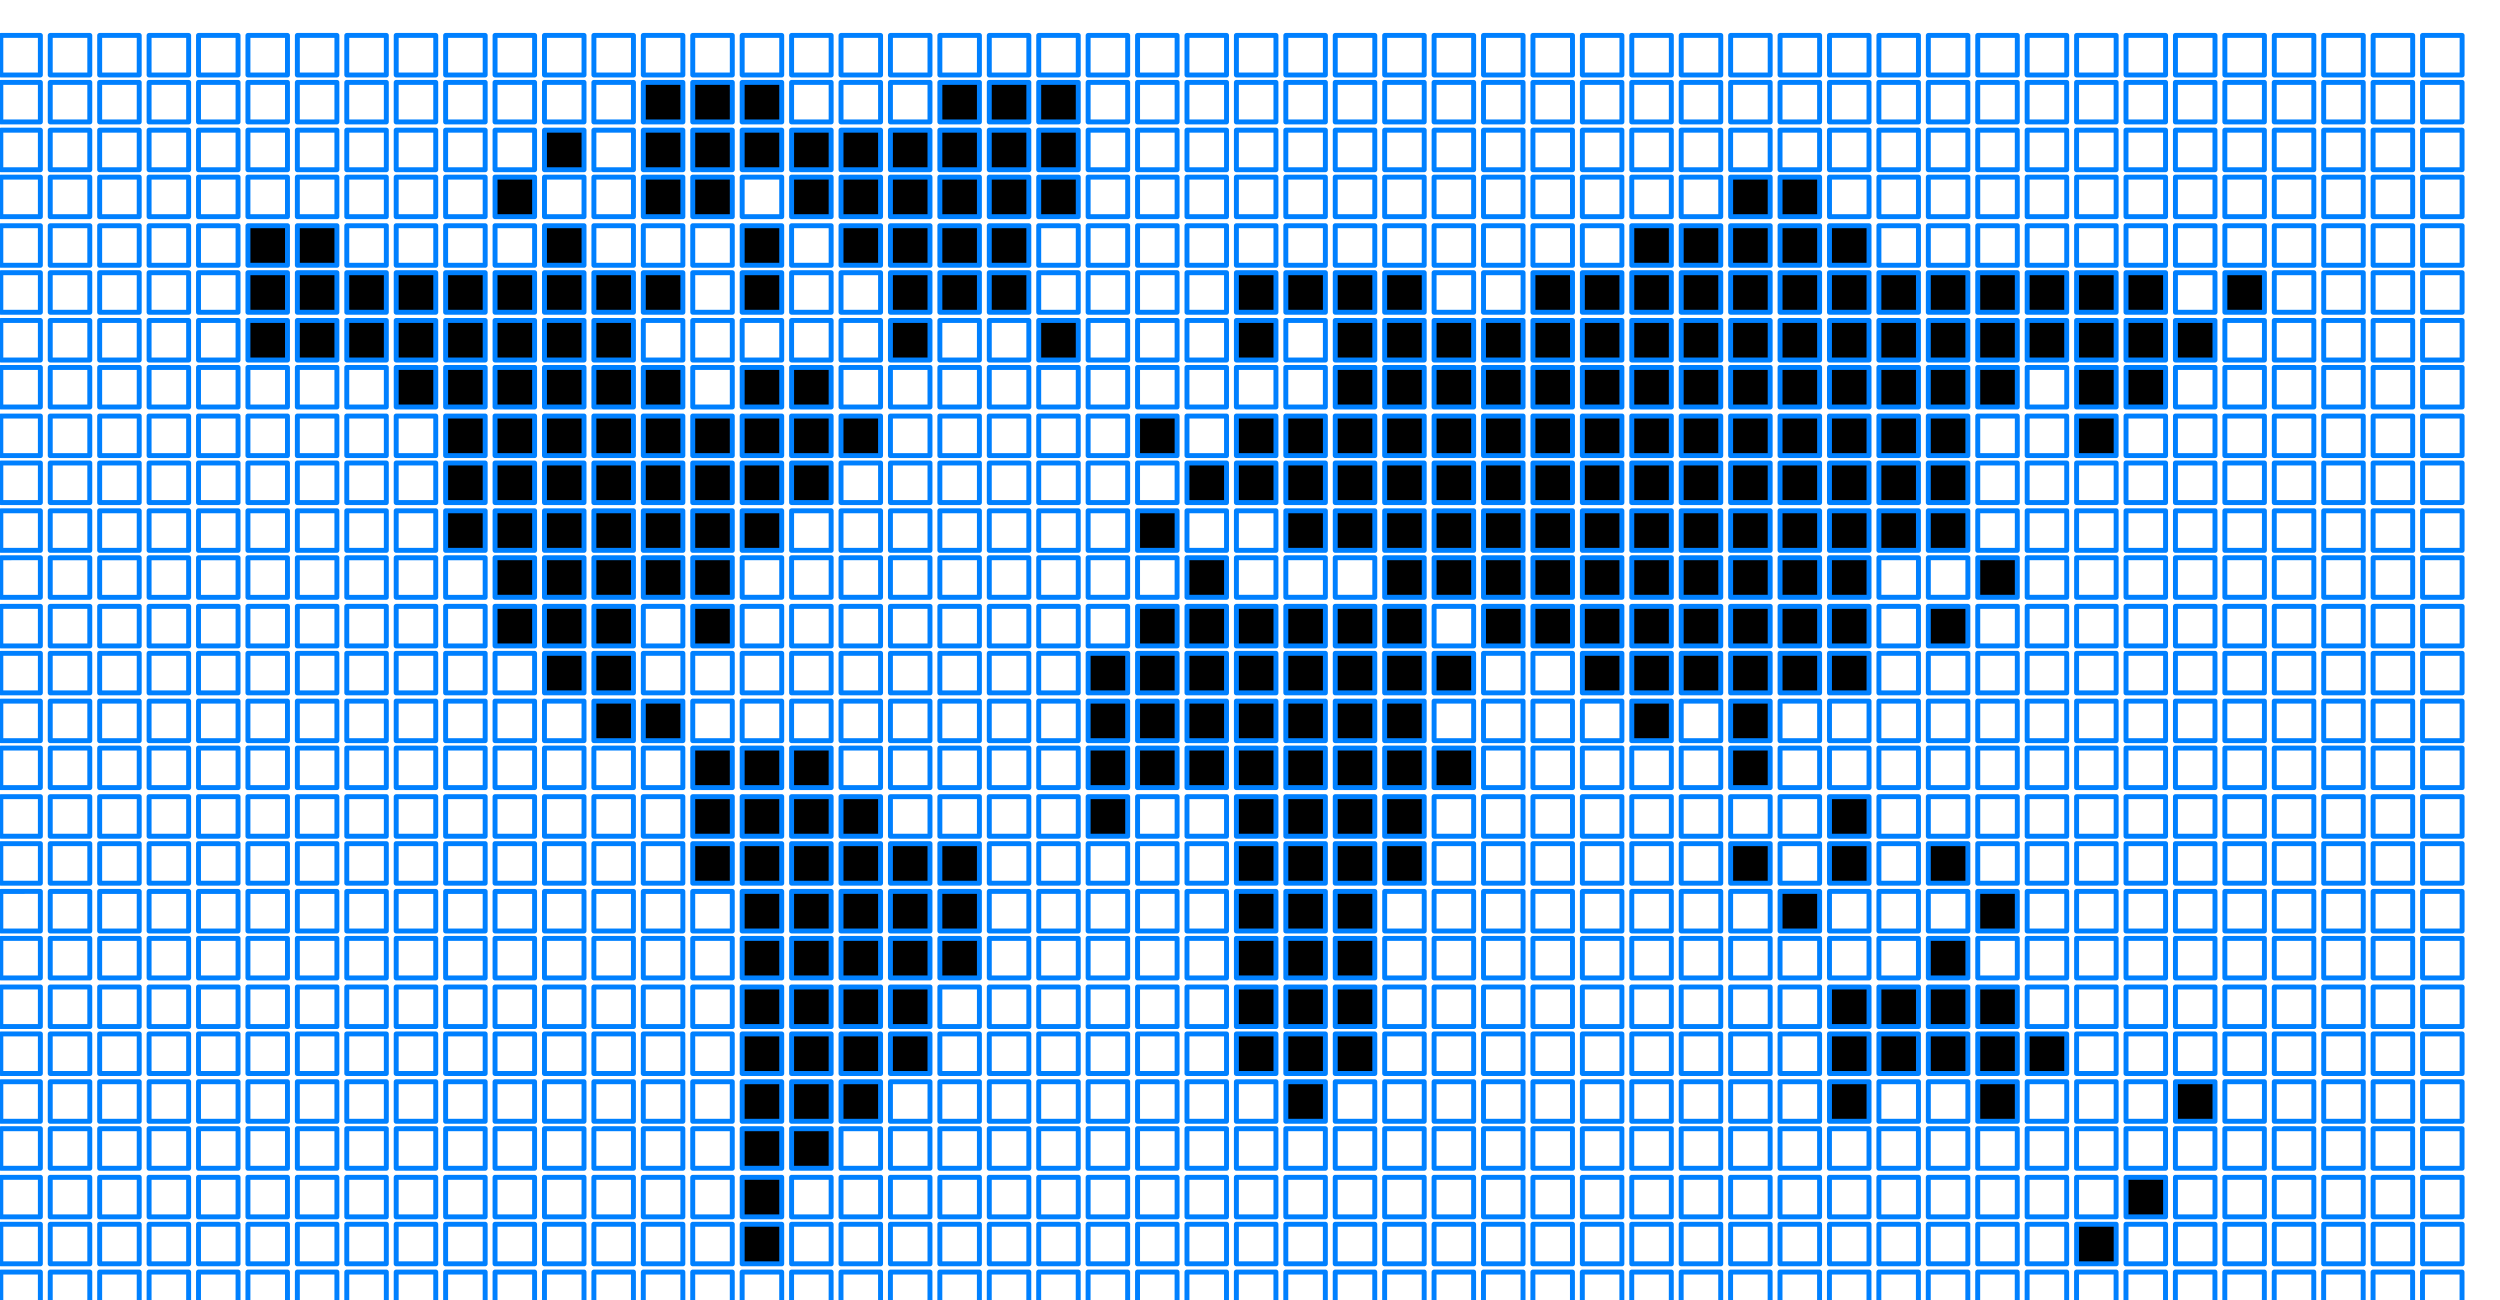 <svg xmlns="http://www.w3.org/2000/svg" fill-rule="evenodd" height="255.05" preserveAspectRatio="none" stroke-linecap="round" viewBox="0 0 3035 1578" width="490.455"><style>.pen1{stroke:#0080ff;stroke-width:6;stroke-linejoin:round}.brush1{fill:#000}</style><path class="pen1" fill="none" d="M49 91V43H1v48h48m60 0V43H61v48h48m60 0V43h-48v48h48m60 0V43h-48v48h48m60 0V43h-48v48h48m60 0V43h-48v48h48m60 0V43h-48v48h48m60 0V43h-48v48h48m60 0V43h-48v48h48m60 0V43h-48v48h48m60 0V43h-48v48h48m60 0V43h-48v48h48m60 0V43h-48v48h48m60 0V43h-48v48h48m60 0V43h-48v48h48m60 0V43h-48v48h48m60 0V43h-48v48h48m60 0V43h-48v48h48m60 0V43h-48v48h48m60 0V43h-48v48h48m60 0V43h-48v48h48m60 0V43h-48v48h48m60 0V43h-48v48h48m60 0V43h-48v48h48m60 0V43h-48v48h48m60 0V43h-48v48h48m60 0V43h-48v48h48m60 0V43h-48v48h48m60 0V43h-48v48h48m60 0V43h-48v48h48m60 0V43h-48v48h48m60 0V43h-48v48h48m60 0V43h-48v48h48m60 0V43h-48v48h48m60 0V43h-48v48h48m60 0V43h-48v48h48m60 0V43h-48v48h48m60 0V43h-48v48h48m60 0V43h-48v48h48m60 0V43h-48v48h48m60 0V43h-48v48h48m60 0V43h-48v48h48m60 0V43h-48v48h48m60 0V43h-48v48h48m60 0V43h-48v48h48m60 0V43h-48v48h48m60 0V43h-48v48h48m60 0V43h-48v48h48m60 0V43h-48v48h48m60 0V43h-48v48h48M49 148v-48H1v48h48m60 0v-48H61v48h48m60 0v-48h-48v48h48m60 0v-48h-48v48h48m60 0v-48h-48v48h48m60 0v-48h-48v48h48m60 0v-48h-48v48h48m60 0v-48h-48v48h48m60 0v-48h-48v48h48m60 0v-48h-48v48h48m60 0v-48h-48v48h48m60 0v-48h-48v48h48m60 0v-48h-48v48h48"/><path class="pen1 brush1" d="M829 148v-48h-48v48h48zm60 0v-48h-48v48h48zm60 0v-48h-48v48h48z"/><path class="pen1" fill="none" d="M1009 148v-48h-48v48h48m60 0v-48h-48v48h48m60 0v-48h-48v48h48"/><path class="pen1 brush1" d="M1189 148v-48h-48v48h48zm60 0v-48h-48v48h48zm60 0v-48h-48v48h48z"/><path class="pen1" fill="none" d="M1369 148v-48h-48v48h48m60 0v-48h-48v48h48m60 0v-48h-48v48h48m60 0v-48h-48v48h48m60 0v-48h-48v48h48m60 0v-48h-48v48h48m60 0v-48h-48v48h48m60 0v-48h-48v48h48m60 0v-48h-48v48h48m60 0v-48h-48v48h48m60 0v-48h-48v48h48m60 0v-48h-48v48h48m60 0v-48h-48v48h48m60 0v-48h-48v48h48m60 0v-48h-48v48h48m60 0v-48h-48v48h48m60 0v-48h-48v48h48m60 0v-48h-48v48h48m60 0v-48h-48v48h48m60 0v-48h-48v48h48m60 0v-48h-48v48h48m60 0v-48h-48v48h48m60 0v-48h-48v48h48m60 0v-48h-48v48h48m60 0v-48h-48v48h48m60 0v-48h-48v48h48m60 0v-48h-48v48h48m60 0v-48h-48v48h48M49 206v-48H1v48h48m60 0v-48H61v48h48m60 0v-48h-48v48h48m60 0v-48h-48v48h48m60 0v-48h-48v48h48m60 0v-48h-48v48h48m60 0v-48h-48v48h48m60 0v-48h-48v48h48m60 0v-48h-48v48h48m60 0v-48h-48v48h48m60 0v-48h-48v48h48"/><path class="pen1 brush1" d="M709 206v-48h-48v48h48z"/><path class="pen1" fill="none" d="M769 206v-48h-48v48h48"/><path class="pen1 brush1" d="M829 206v-48h-48v48h48zm60 0v-48h-48v48h48zm60 0v-48h-48v48h48zm60 0v-48h-48v48h48zm60 0v-48h-48v48h48zm60 0v-48h-48v48h48zm60 0v-48h-48v48h48zm60 0v-48h-48v48h48zm60 0v-48h-48v48h48z"/><path class="pen1" fill="none" d="M1369 206v-48h-48v48h48m60 0v-48h-48v48h48m60 0v-48h-48v48h48m60 0v-48h-48v48h48m60 0v-48h-48v48h48m60 0v-48h-48v48h48m60 0v-48h-48v48h48m60 0v-48h-48v48h48m60 0v-48h-48v48h48m60 0v-48h-48v48h48m60 0v-48h-48v48h48m60 0v-48h-48v48h48m60 0v-48h-48v48h48m60 0v-48h-48v48h48m60 0v-48h-48v48h48m60 0v-48h-48v48h48m60 0v-48h-48v48h48m60 0v-48h-48v48h48m60 0v-48h-48v48h48m60 0v-48h-48v48h48m60 0v-48h-48v48h48m60 0v-48h-48v48h48m60 0v-48h-48v48h48m60 0v-48h-48v48h48m60 0v-48h-48v48h48m60 0v-48h-48v48h48m60 0v-48h-48v48h48m60 0v-48h-48v48h48M49 263v-48H1v48h48m60 0v-48H61v48h48m60 0v-48h-48v48h48m60 0v-48h-48v48h48m60 0v-48h-48v48h48m60 0v-48h-48v48h48m60 0v-48h-48v48h48m60 0v-48h-48v48h48m60 0v-48h-48v48h48m60 0v-48h-48v48h48"/><path class="pen1 brush1" d="M649 263v-48h-48v48h48z"/><path class="pen1" fill="none" d="M709 263v-48h-48v48h48m60 0v-48h-48v48h48"/><path class="pen1 brush1" d="M829 263v-48h-48v48h48zm60 0v-48h-48v48h48z"/><path class="pen1" fill="none" d="M949 263v-48h-48v48h48"/><path class="pen1 brush1" d="M1009 263v-48h-48v48h48zm60 0v-48h-48v48h48zm60 0v-48h-48v48h48zm60 0v-48h-48v48h48zm60 0v-48h-48v48h48zm60 0v-48h-48v48h48z"/><path class="pen1" fill="none" d="M1369 263v-48h-48v48h48m60 0v-48h-48v48h48m60 0v-48h-48v48h48m60 0v-48h-48v48h48m60 0v-48h-48v48h48m60 0v-48h-48v48h48m60 0v-48h-48v48h48m60 0v-48h-48v48h48m60 0v-48h-48v48h48m60 0v-48h-48v48h48m60 0v-48h-48v48h48m60 0v-48h-48v48h48m60 0v-48h-48v48h48"/><path class="pen1 brush1" d="M2149 263v-48h-48v48h48zm60 0v-48h-48v48h48z"/><path class="pen1" fill="none" d="M2269 263v-48h-48v48h48m60 0v-48h-48v48h48m60 0v-48h-48v48h48m60 0v-48h-48v48h48m60 0v-48h-48v48h48m60 0v-48h-48v48h48m60 0v-48h-48v48h48m60 0v-48h-48v48h48m60 0v-48h-48v48h48m60 0v-48h-48v48h48m60 0v-48h-48v48h48m60 0v-48h-48v48h48m60 0v-48h-48v48h48M49 322v-48H1v48h48m60 0v-48H61v48h48m60 0v-48h-48v48h48m60 0v-48h-48v48h48m60 0v-48h-48v48h48"/><path class="pen1 brush1" d="M349 322v-48h-48v48h48zm60 0v-48h-48v48h48z"/><path class="pen1" fill="none" d="M469 322v-48h-48v48h48m60 0v-48h-48v48h48m60 0v-48h-48v48h48m60 0v-48h-48v48h48"/><path class="pen1 brush1" d="M709 322v-48h-48v48h48z"/><path class="pen1" fill="none" d="M769 322v-48h-48v48h48m60 0v-48h-48v48h48m60 0v-48h-48v48h48"/><path class="pen1 brush1" d="M949 322v-48h-48v48h48z"/><path class="pen1" fill="none" d="M1009 322v-48h-48v48h48"/><path class="pen1 brush1" d="M1069 322v-48h-48v48h48zm60 0v-48h-48v48h48zm60 0v-48h-48v48h48zm60 0v-48h-48v48h48z"/><path class="pen1" fill="none" d="M1309 322v-48h-48v48h48m60 0v-48h-48v48h48m60 0v-48h-48v48h48m60 0v-48h-48v48h48m60 0v-48h-48v48h48m60 0v-48h-48v48h48m60 0v-48h-48v48h48m60 0v-48h-48v48h48m60 0v-48h-48v48h48m60 0v-48h-48v48h48m60 0v-48h-48v48h48m60 0v-48h-48v48h48"/><path class="pen1 brush1" d="M2029 322v-48h-48v48h48zm60 0v-48h-48v48h48zm60 0v-48h-48v48h48zm60 0v-48h-48v48h48zm60 0v-48h-48v48h48z"/><path class="pen1" fill="none" d="M2329 322v-48h-48v48h48m60 0v-48h-48v48h48m60 0v-48h-48v48h48m60 0v-48h-48v48h48m60 0v-48h-48v48h48m60 0v-48h-48v48h48m60 0v-48h-48v48h48m60 0v-48h-48v48h48m60 0v-48h-48v48h48m60 0v-48h-48v48h48m60 0v-48h-48v48h48m60 0v-48h-48v48h48M49 379v-48H1v48h48m60 0v-48H61v48h48m60 0v-48h-48v48h48m60 0v-48h-48v48h48m60 0v-48h-48v48h48"/><path class="pen1 brush1" d="M349 379v-48h-48v48h48zm60 0v-48h-48v48h48zm60 0v-48h-48v48h48zm60 0v-48h-48v48h48zm60 0v-48h-48v48h48zm60 0v-48h-48v48h48zm60 0v-48h-48v48h48zm60 0v-48h-48v48h48zm60 0v-48h-48v48h48z"/><path class="pen1" fill="none" d="M889 379v-48h-48v48h48"/><path class="pen1 brush1" d="M949 379v-48h-48v48h48z"/><path class="pen1" fill="none" d="M1009 379v-48h-48v48h48m60 0v-48h-48v48h48"/><path class="pen1 brush1" d="M1129 379v-48h-48v48h48zm60 0v-48h-48v48h48zm60 0v-48h-48v48h48z"/><path class="pen1" fill="none" d="M1309 379v-48h-48v48h48m60 0v-48h-48v48h48m60 0v-48h-48v48h48m60 0v-48h-48v48h48"/><path class="pen1 brush1" d="M1549 379v-48h-48v48h48zm60 0v-48h-48v48h48zm60 0v-48h-48v48h48zm60 0v-48h-48v48h48z"/><path class="pen1" fill="none" d="M1789 379v-48h-48v48h48m60 0v-48h-48v48h48"/><path class="pen1 brush1" d="M1909 379v-48h-48v48h48zm60 0v-48h-48v48h48zm60 0v-48h-48v48h48zm60 0v-48h-48v48h48zm60 0v-48h-48v48h48zm60 0v-48h-48v48h48zm60 0v-48h-48v48h48zm60 0v-48h-48v48h48zm60 0v-48h-48v48h48zm60 0v-48h-48v48h48zm60 0v-48h-48v48h48zm60 0v-48h-48v48h48zm60 0v-48h-48v48h48z"/><path class="pen1" fill="none" d="M2689 379v-48h-48v48h48"/><path class="pen1 brush1" d="M2749 379v-48h-48v48h48z"/><path class="pen1" fill="none" d="M2809 379v-48h-48v48h48m60 0v-48h-48v48h48m60 0v-48h-48v48h48m60 0v-48h-48v48h48M49 437v-48H1v48h48m60 0v-48H61v48h48m60 0v-48h-48v48h48m60 0v-48h-48v48h48m60 0v-48h-48v48h48"/><path class="pen1 brush1" d="M349 437v-48h-48v48h48zm60 0v-48h-48v48h48zm60 0v-48h-48v48h48zm60 0v-48h-48v48h48zm60 0v-48h-48v48h48zm60 0v-48h-48v48h48zm60 0v-48h-48v48h48zm60 0v-48h-48v48h48z"/><path class="pen1" fill="none" d="M829 437v-48h-48v48h48m60 0v-48h-48v48h48m60 0v-48h-48v48h48m60 0v-48h-48v48h48m60 0v-48h-48v48h48"/><path class="pen1 brush1" d="M1129 437v-48h-48v48h48z"/><path class="pen1" fill="none" d="M1189 437v-48h-48v48h48m60 0v-48h-48v48h48"/><path class="pen1 brush1" d="M1309 437v-48h-48v48h48z"/><path class="pen1" fill="none" d="M1369 437v-48h-48v48h48m60 0v-48h-48v48h48m60 0v-48h-48v48h48"/><path class="pen1 brush1" d="M1549 437v-48h-48v48h48z"/><path class="pen1" fill="none" d="M1609 437v-48h-48v48h48"/><path class="pen1 brush1" d="M1669 437v-48h-48v48h48zm60 0v-48h-48v48h48zm60 0v-48h-48v48h48zm60 0v-48h-48v48h48zm60 0v-48h-48v48h48zm60 0v-48h-48v48h48zm60 0v-48h-48v48h48zm60 0v-48h-48v48h48zm60 0v-48h-48v48h48zm60 0v-48h-48v48h48zm60 0v-48h-48v48h48zm60 0v-48h-48v48h48zm60 0v-48h-48v48h48zm60 0v-48h-48v48h48zm60 0v-48h-48v48h48zm60 0v-48h-48v48h48zm60 0v-48h-48v48h48zm60 0v-48h-48v48h48z"/><path class="pen1" fill="none" d="M2749 437v-48h-48v48h48m60 0v-48h-48v48h48m60 0v-48h-48v48h48m60 0v-48h-48v48h48m60 0v-48h-48v48h48M49 494v-48H1v48h48m60 0v-48H61v48h48m60 0v-48h-48v48h48m60 0v-48h-48v48h48m60 0v-48h-48v48h48m60 0v-48h-48v48h48m60 0v-48h-48v48h48m60 0v-48h-48v48h48"/><path class="pen1 brush1" d="M529 494v-48h-48v48h48zm60 0v-48h-48v48h48zm60 0v-48h-48v48h48zm60 0v-48h-48v48h48zm60 0v-48h-48v48h48zm60 0v-48h-48v48h48z"/><path class="pen1" fill="none" d="M889 494v-48h-48v48h48"/><path class="pen1 brush1" d="M949 494v-48h-48v48h48zm60 0v-48h-48v48h48z"/><path class="pen1" fill="none" d="M1069 494v-48h-48v48h48m60 0v-48h-48v48h48m60 0v-48h-48v48h48m60 0v-48h-48v48h48m60 0v-48h-48v48h48m60 0v-48h-48v48h48m60 0v-48h-48v48h48m60 0v-48h-48v48h48m60 0v-48h-48v48h48m60 0v-48h-48v48h48"/><path class="pen1 brush1" d="M1669 494v-48h-48v48h48zm60 0v-48h-48v48h48zm60 0v-48h-48v48h48zm60 0v-48h-48v48h48zm60 0v-48h-48v48h48zm60 0v-48h-48v48h48zm60 0v-48h-48v48h48zm60 0v-48h-48v48h48zm60 0v-48h-48v48h48zm60 0v-48h-48v48h48zm60 0v-48h-48v48h48zm60 0v-48h-48v48h48zm60 0v-48h-48v48h48zm60 0v-48h-48v48h48z"/><path class="pen1" fill="none" d="M2509 494v-48h-48v48h48"/><path class="pen1 brush1" d="M2569 494v-48h-48v48h48zm60 0v-48h-48v48h48z"/><path class="pen1" fill="none" d="M2689 494v-48h-48v48h48m60 0v-48h-48v48h48m60 0v-48h-48v48h48m60 0v-48h-48v48h48m60 0v-48h-48v48h48m60 0v-48h-48v48h48M49 553v-48H1v48h48m60 0v-48H61v48h48m60 0v-48h-48v48h48m60 0v-48h-48v48h48m60 0v-48h-48v48h48m60 0v-48h-48v48h48m60 0v-48h-48v48h48m60 0v-48h-48v48h48m60 0v-48h-48v48h48"/><path class="pen1 brush1" d="M589 553v-48h-48v48h48zm60 0v-48h-48v48h48zm60 0v-48h-48v48h48zm60 0v-48h-48v48h48zm60 0v-48h-48v48h48zm60 0v-48h-48v48h48zm60 0v-48h-48v48h48zm60 0v-48h-48v48h48zm60 0v-48h-48v48h48z"/><path class="pen1" fill="none" d="M1129 553v-48h-48v48h48m60 0v-48h-48v48h48m60 0v-48h-48v48h48m60 0v-48h-48v48h48m60 0v-48h-48v48h48"/><path class="pen1 brush1" d="M1429 553v-48h-48v48h48z"/><path class="pen1" fill="none" d="M1489 553v-48h-48v48h48"/><path class="pen1 brush1" d="M1549 553v-48h-48v48h48zm60 0v-48h-48v48h48zm60 0v-48h-48v48h48zm60 0v-48h-48v48h48zm60 0v-48h-48v48h48zm60 0v-48h-48v48h48zm60 0v-48h-48v48h48zm60 0v-48h-48v48h48zm60 0v-48h-48v48h48zm60 0v-48h-48v48h48zm60 0v-48h-48v48h48zm60 0v-48h-48v48h48zm60 0v-48h-48v48h48zm60 0v-48h-48v48h48zm60 0v-48h-48v48h48z"/><path class="pen1" fill="none" d="M2449 553v-48h-48v48h48m60 0v-48h-48v48h48"/><path class="pen1 brush1" d="M2569 553v-48h-48v48h48z"/><path class="pen1" fill="none" d="M2629 553v-48h-48v48h48m60 0v-48h-48v48h48m60 0v-48h-48v48h48m60 0v-48h-48v48h48m60 0v-48h-48v48h48m60 0v-48h-48v48h48m60 0v-48h-48v48h48M49 610v-48H1v48h48m60 0v-48H61v48h48m60 0v-48h-48v48h48m60 0v-48h-48v48h48m60 0v-48h-48v48h48m60 0v-48h-48v48h48m60 0v-48h-48v48h48m60 0v-48h-48v48h48m60 0v-48h-48v48h48"/><path class="pen1 brush1" d="M589 610v-48h-48v48h48zm60 0v-48h-48v48h48zm60 0v-48h-48v48h48zm60 0v-48h-48v48h48zm60 0v-48h-48v48h48zm60 0v-48h-48v48h48zm60 0v-48h-48v48h48zm60 0v-48h-48v48h48z"/><path class="pen1" fill="none" d="M1069 610v-48h-48v48h48m60 0v-48h-48v48h48m60 0v-48h-48v48h48m60 0v-48h-48v48h48m60 0v-48h-48v48h48m60 0v-48h-48v48h48m60 0v-48h-48v48h48"/><path class="pen1 brush1" d="M1489 610v-48h-48v48h48zm60 0v-48h-48v48h48zm60 0v-48h-48v48h48zm60 0v-48h-48v48h48zm60 0v-48h-48v48h48zm60 0v-48h-48v48h48zm60 0v-48h-48v48h48zm60 0v-48h-48v48h48zm60 0v-48h-48v48h48zm60 0v-48h-48v48h48zm60 0v-48h-48v48h48zm60 0v-48h-48v48h48zm60 0v-48h-48v48h48zm60 0v-48h-48v48h48zm60 0v-48h-48v48h48zm60 0v-48h-48v48h48z"/><path class="pen1" fill="none" d="M2449 610v-48h-48v48h48m60 0v-48h-48v48h48m60 0v-48h-48v48h48m60 0v-48h-48v48h48m60 0v-48h-48v48h48m60 0v-48h-48v48h48m60 0v-48h-48v48h48m60 0v-48h-48v48h48m60 0v-48h-48v48h48m60 0v-48h-48v48h48M49 668v-48H1v48h48m60 0v-48H61v48h48m60 0v-48h-48v48h48m60 0v-48h-48v48h48m60 0v-48h-48v48h48m60 0v-48h-48v48h48m60 0v-48h-48v48h48m60 0v-48h-48v48h48m60 0v-48h-48v48h48"/><path class="pen1 brush1" d="M589 668v-48h-48v48h48zm60 0v-48h-48v48h48zm60 0v-48h-48v48h48zm60 0v-48h-48v48h48zm60 0v-48h-48v48h48zm60 0v-48h-48v48h48zm60 0v-48h-48v48h48z"/><path class="pen1" fill="none" d="M1009 668v-48h-48v48h48m60 0v-48h-48v48h48m60 0v-48h-48v48h48m60 0v-48h-48v48h48m60 0v-48h-48v48h48m60 0v-48h-48v48h48m60 0v-48h-48v48h48"/><path class="pen1 brush1" d="M1429 668v-48h-48v48h48z"/><path class="pen1" fill="none" d="M1489 668v-48h-48v48h48m60 0v-48h-48v48h48"/><path class="pen1 brush1" d="M1609 668v-48h-48v48h48zm60 0v-48h-48v48h48zm60 0v-48h-48v48h48zm60 0v-48h-48v48h48zm60 0v-48h-48v48h48zm60 0v-48h-48v48h48zm60 0v-48h-48v48h48zm60 0v-48h-48v48h48zm60 0v-48h-48v48h48zm60 0v-48h-48v48h48zm60 0v-48h-48v48h48zm60 0v-48h-48v48h48zm60 0v-48h-48v48h48zm60 0v-48h-48v48h48z"/><path class="pen1" fill="none" d="M2449 668v-48h-48v48h48m60 0v-48h-48v48h48m60 0v-48h-48v48h48m60 0v-48h-48v48h48m60 0v-48h-48v48h48m60 0v-48h-48v48h48m60 0v-48h-48v48h48m60 0v-48h-48v48h48m60 0v-48h-48v48h48m60 0v-48h-48v48h48M49 725v-48H1v48h48m60 0v-48H61v48h48m60 0v-48h-48v48h48m60 0v-48h-48v48h48m60 0v-48h-48v48h48m60 0v-48h-48v48h48m60 0v-48h-48v48h48m60 0v-48h-48v48h48m60 0v-48h-48v48h48m60 0v-48h-48v48h48"/><path class="pen1 brush1" d="M649 725v-48h-48v48h48zm60 0v-48h-48v48h48zm60 0v-48h-48v48h48zm60 0v-48h-48v48h48zm60 0v-48h-48v48h48z"/><path class="pen1" fill="none" d="M949 725v-48h-48v48h48m60 0v-48h-48v48h48m60 0v-48h-48v48h48m60 0v-48h-48v48h48m60 0v-48h-48v48h48m60 0v-48h-48v48h48m60 0v-48h-48v48h48m60 0v-48h-48v48h48m60 0v-48h-48v48h48"/><path class="pen1 brush1" d="M1489 725v-48h-48v48h48z"/><path class="pen1" fill="none" d="M1549 725v-48h-48v48h48m60 0v-48h-48v48h48m60 0v-48h-48v48h48"/><path class="pen1 brush1" d="M1729 725v-48h-48v48h48zm60 0v-48h-48v48h48zm60 0v-48h-48v48h48zm60 0v-48h-48v48h48zm60 0v-48h-48v48h48zm60 0v-48h-48v48h48zm60 0v-48h-48v48h48zm60 0v-48h-48v48h48zm60 0v-48h-48v48h48zm60 0v-48h-48v48h48z"/><path class="pen1" fill="none" d="M2329 725v-48h-48v48h48m60 0v-48h-48v48h48"/><path class="pen1 brush1" d="M2449 725v-48h-48v48h48z"/><path class="pen1" fill="none" d="M2509 725v-48h-48v48h48m60 0v-48h-48v48h48m60 0v-48h-48v48h48m60 0v-48h-48v48h48m60 0v-48h-48v48h48m60 0v-48h-48v48h48m60 0v-48h-48v48h48m60 0v-48h-48v48h48m60 0v-48h-48v48h48M49 784v-48H1v48h48m60 0v-48H61v48h48m60 0v-48h-48v48h48m60 0v-48h-48v48h48m60 0v-48h-48v48h48m60 0v-48h-48v48h48m60 0v-48h-48v48h48m60 0v-48h-48v48h48m60 0v-48h-48v48h48m60 0v-48h-48v48h48"/><path class="pen1 brush1" d="M649 784v-48h-48v48h48zm60 0v-48h-48v48h48zm60 0v-48h-48v48h48z"/><path class="pen1" fill="none" d="M829 784v-48h-48v48h48"/><path class="pen1 brush1" d="M889 784v-48h-48v48h48z"/><path class="pen1" fill="none" d="M949 784v-48h-48v48h48m60 0v-48h-48v48h48m60 0v-48h-48v48h48m60 0v-48h-48v48h48m60 0v-48h-48v48h48m60 0v-48h-48v48h48m60 0v-48h-48v48h48m60 0v-48h-48v48h48"/><path class="pen1 brush1" d="M1429 784v-48h-48v48h48zm60 0v-48h-48v48h48zm60 0v-48h-48v48h48zm60 0v-48h-48v48h48zm60 0v-48h-48v48h48zm60 0v-48h-48v48h48z"/><path class="pen1" fill="none" d="M1789 784v-48h-48v48h48"/><path class="pen1 brush1" d="M1849 784v-48h-48v48h48zm60 0v-48h-48v48h48zm60 0v-48h-48v48h48zm60 0v-48h-48v48h48zm60 0v-48h-48v48h48zm60 0v-48h-48v48h48zm60 0v-48h-48v48h48zm60 0v-48h-48v48h48z"/><path class="pen1" fill="none" d="M2329 784v-48h-48v48h48"/><path class="pen1 brush1" d="M2389 784v-48h-48v48h48z"/><path class="pen1" fill="none" d="M2449 784v-48h-48v48h48m60 0v-48h-48v48h48m60 0v-48h-48v48h48m60 0v-48h-48v48h48m60 0v-48h-48v48h48m60 0v-48h-48v48h48m60 0v-48h-48v48h48m60 0v-48h-48v48h48m60 0v-48h-48v48h48m60 0v-48h-48v48h48M49 841v-48H1v48h48m60 0v-48H61v48h48m60 0v-48h-48v48h48m60 0v-48h-48v48h48m60 0v-48h-48v48h48m60 0v-48h-48v48h48m60 0v-48h-48v48h48m60 0v-48h-48v48h48m60 0v-48h-48v48h48m60 0v-48h-48v48h48m60 0v-48h-48v48h48"/><path class="pen1 brush1" d="M709 841v-48h-48v48h48zm60 0v-48h-48v48h48z"/><path class="pen1" fill="none" d="M829 841v-48h-48v48h48m60 0v-48h-48v48h48m60 0v-48h-48v48h48m60 0v-48h-48v48h48m60 0v-48h-48v48h48m60 0v-48h-48v48h48m60 0v-48h-48v48h48m60 0v-48h-48v48h48m60 0v-48h-48v48h48"/><path class="pen1 brush1" d="M1369 841v-48h-48v48h48zm60 0v-48h-48v48h48zm60 0v-48h-48v48h48zm60 0v-48h-48v48h48zm60 0v-48h-48v48h48zm60 0v-48h-48v48h48zm60 0v-48h-48v48h48zm60 0v-48h-48v48h48z"/><path class="pen1" fill="none" d="M1849 841v-48h-48v48h48m60 0v-48h-48v48h48"/><path class="pen1 brush1" d="M1969 841v-48h-48v48h48zm60 0v-48h-48v48h48zm60 0v-48h-48v48h48zm60 0v-48h-48v48h48zm60 0v-48h-48v48h48zm60 0v-48h-48v48h48z"/><path class="pen1" fill="none" d="M2329 841v-48h-48v48h48m60 0v-48h-48v48h48m60 0v-48h-48v48h48m60 0v-48h-48v48h48m60 0v-48h-48v48h48m60 0v-48h-48v48h48m60 0v-48h-48v48h48m60 0v-48h-48v48h48m60 0v-48h-48v48h48m60 0v-48h-48v48h48m60 0v-48h-48v48h48m60 0v-48h-48v48h48M49 899v-48H1v48h48m60 0v-48H61v48h48m60 0v-48h-48v48h48m60 0v-48h-48v48h48m60 0v-48h-48v48h48m60 0v-48h-48v48h48m60 0v-48h-48v48h48m60 0v-48h-48v48h48m60 0v-48h-48v48h48m60 0v-48h-48v48h48m60 0v-48h-48v48h48m60 0v-48h-48v48h48"/><path class="pen1 brush1" d="M769 899v-48h-48v48h48zm60 0v-48h-48v48h48z"/><path class="pen1" fill="none" d="M889 899v-48h-48v48h48m60 0v-48h-48v48h48m60 0v-48h-48v48h48m60 0v-48h-48v48h48m60 0v-48h-48v48h48m60 0v-48h-48v48h48m60 0v-48h-48v48h48m60 0v-48h-48v48h48"/><path class="pen1 brush1" d="M1369 899v-48h-48v48h48zm60 0v-48h-48v48h48zm60 0v-48h-48v48h48zm60 0v-48h-48v48h48zm60 0v-48h-48v48h48zm60 0v-48h-48v48h48zm60 0v-48h-48v48h48z"/><path class="pen1" fill="none" d="M1789 899v-48h-48v48h48m60 0v-48h-48v48h48m60 0v-48h-48v48h48m60 0v-48h-48v48h48"/><path class="pen1 brush1" d="M2029 899v-48h-48v48h48z"/><path class="pen1" fill="none" d="M2089 899v-48h-48v48h48"/><path class="pen1 brush1" d="M2149 899v-48h-48v48h48z"/><path class="pen1" fill="none" d="M2209 899v-48h-48v48h48m60 0v-48h-48v48h48m60 0v-48h-48v48h48m60 0v-48h-48v48h48m60 0v-48h-48v48h48m60 0v-48h-48v48h48m60 0v-48h-48v48h48m60 0v-48h-48v48h48m60 0v-48h-48v48h48m60 0v-48h-48v48h48m60 0v-48h-48v48h48m60 0v-48h-48v48h48m60 0v-48h-48v48h48m60 0v-48h-48v48h48M49 956v-48H1v48h48m60 0v-48H61v48h48m60 0v-48h-48v48h48m60 0v-48h-48v48h48m60 0v-48h-48v48h48m60 0v-48h-48v48h48m60 0v-48h-48v48h48m60 0v-48h-48v48h48m60 0v-48h-48v48h48m60 0v-48h-48v48h48m60 0v-48h-48v48h48m60 0v-48h-48v48h48m60 0v-48h-48v48h48m60 0v-48h-48v48h48"/><path class="pen1 brush1" d="M889 956v-48h-48v48h48zm60 0v-48h-48v48h48zm60 0v-48h-48v48h48z"/><path class="pen1" fill="none" d="M1069 956v-48h-48v48h48m60 0v-48h-48v48h48m60 0v-48h-48v48h48m60 0v-48h-48v48h48m60 0v-48h-48v48h48"/><path class="pen1 brush1" d="M1369 956v-48h-48v48h48zm60 0v-48h-48v48h48zm60 0v-48h-48v48h48zm60 0v-48h-48v48h48zm60 0v-48h-48v48h48zm60 0v-48h-48v48h48zm60 0v-48h-48v48h48zm60 0v-48h-48v48h48z"/><path class="pen1" fill="none" d="M1849 956v-48h-48v48h48m60 0v-48h-48v48h48m60 0v-48h-48v48h48m60 0v-48h-48v48h48m60 0v-48h-48v48h48"/><path class="pen1 brush1" d="M2149 956v-48h-48v48h48z"/><path class="pen1" fill="none" d="M2209 956v-48h-48v48h48m60 0v-48h-48v48h48m60 0v-48h-48v48h48m60 0v-48h-48v48h48m60 0v-48h-48v48h48m60 0v-48h-48v48h48m60 0v-48h-48v48h48m60 0v-48h-48v48h48m60 0v-48h-48v48h48m60 0v-48h-48v48h48m60 0v-48h-48v48h48m60 0v-48h-48v48h48m60 0v-48h-48v48h48m60 0v-48h-48v48h48M49 1015v-48H1v48h48m60 0v-48H61v48h48m60 0v-48h-48v48h48m60 0v-48h-48v48h48m60 0v-48h-48v48h48m60 0v-48h-48v48h48m60 0v-48h-48v48h48m60 0v-48h-48v48h48m60 0v-48h-48v48h48m60 0v-48h-48v48h48m60 0v-48h-48v48h48m60 0v-48h-48v48h48m60 0v-48h-48v48h48m60 0v-48h-48v48h48"/><path class="pen1 brush1" d="M889 1015v-48h-48v48h48zm60 0v-48h-48v48h48zm60 0v-48h-48v48h48zm60 0v-48h-48v48h48z"/><path class="pen1" fill="none" d="M1129 1015v-48h-48v48h48m60 0v-48h-48v48h48m60 0v-48h-48v48h48m60 0v-48h-48v48h48"/><path class="pen1 brush1" d="M1369 1015v-48h-48v48h48z"/><path class="pen1" fill="none" d="M1429 1015v-48h-48v48h48m60 0v-48h-48v48h48"/><path class="pen1 brush1" d="M1549 1015v-48h-48v48h48zm60 0v-48h-48v48h48zm60 0v-48h-48v48h48zm60 0v-48h-48v48h48z"/><path class="pen1" fill="none" d="M1789 1015v-48h-48v48h48m60 0v-48h-48v48h48m60 0v-48h-48v48h48m60 0v-48h-48v48h48m60 0v-48h-48v48h48m60 0v-48h-48v48h48m60 0v-48h-48v48h48m60 0v-48h-48v48h48"/><path class="pen1 brush1" d="M2269 1015v-48h-48v48h48z"/><path class="pen1" fill="none" d="M2329 1015v-48h-48v48h48m60 0v-48h-48v48h48m60 0v-48h-48v48h48m60 0v-48h-48v48h48m60 0v-48h-48v48h48m60 0v-48h-48v48h48m60 0v-48h-48v48h48m60 0v-48h-48v48h48m60 0v-48h-48v48h48m60 0v-48h-48v48h48m60 0v-48h-48v48h48m60 0v-48h-48v48h48M49 1072v-48H1v48h48m60 0v-48H61v48h48m60 0v-48h-48v48h48m60 0v-48h-48v48h48m60 0v-48h-48v48h48m60 0v-48h-48v48h48m60 0v-48h-48v48h48m60 0v-48h-48v48h48m60 0v-48h-48v48h48m60 0v-48h-48v48h48m60 0v-48h-48v48h48m60 0v-48h-48v48h48m60 0v-48h-48v48h48m60 0v-48h-48v48h48"/><path class="pen1 brush1" d="M889 1072v-48h-48v48h48zm60 0v-48h-48v48h48zm60 0v-48h-48v48h48zm60 0v-48h-48v48h48zm60 0v-48h-48v48h48zm60 0v-48h-48v48h48z"/><path class="pen1" fill="none" d="M1249 1072v-48h-48v48h48m60 0v-48h-48v48h48m60 0v-48h-48v48h48m60 0v-48h-48v48h48m60 0v-48h-48v48h48"/><path class="pen1 brush1" d="M1549 1072v-48h-48v48h48zm60 0v-48h-48v48h48zm60 0v-48h-48v48h48zm60 0v-48h-48v48h48z"/><path class="pen1" fill="none" d="M1789 1072v-48h-48v48h48m60 0v-48h-48v48h48m60 0v-48h-48v48h48m60 0v-48h-48v48h48m60 0v-48h-48v48h48m60 0v-48h-48v48h48"/><path class="pen1 brush1" d="M2149 1072v-48h-48v48h48z"/><path class="pen1" fill="none" d="M2209 1072v-48h-48v48h48"/><path class="pen1 brush1" d="M2269 1072v-48h-48v48h48z"/><path class="pen1" fill="none" d="M2329 1072v-48h-48v48h48"/><path class="pen1 brush1" d="M2389 1072v-48h-48v48h48z"/><path class="pen1" fill="none" d="M2449 1072v-48h-48v48h48m60 0v-48h-48v48h48m60 0v-48h-48v48h48m60 0v-48h-48v48h48m60 0v-48h-48v48h48m60 0v-48h-48v48h48m60 0v-48h-48v48h48m60 0v-48h-48v48h48m60 0v-48h-48v48h48m60 0v-48h-48v48h48M49 1130v-48H1v48h48m60 0v-48H61v48h48m60 0v-48h-48v48h48m60 0v-48h-48v48h48m60 0v-48h-48v48h48m60 0v-48h-48v48h48m60 0v-48h-48v48h48m60 0v-48h-48v48h48m60 0v-48h-48v48h48m60 0v-48h-48v48h48m60 0v-48h-48v48h48m60 0v-48h-48v48h48m60 0v-48h-48v48h48m60 0v-48h-48v48h48m60 0v-48h-48v48h48"/><path class="pen1 brush1" d="M949 1130v-48h-48v48h48zm60 0v-48h-48v48h48zm60 0v-48h-48v48h48zm60 0v-48h-48v48h48zm60 0v-48h-48v48h48z"/><path class="pen1" fill="none" d="M1249 1130v-48h-48v48h48m60 0v-48h-48v48h48m60 0v-48h-48v48h48m60 0v-48h-48v48h48m60 0v-48h-48v48h48"/><path class="pen1 brush1" d="M1549 1130v-48h-48v48h48zm60 0v-48h-48v48h48zm60 0v-48h-48v48h48z"/><path class="pen1" fill="none" d="M1729 1130v-48h-48v48h48m60 0v-48h-48v48h48m60 0v-48h-48v48h48m60 0v-48h-48v48h48m60 0v-48h-48v48h48m60 0v-48h-48v48h48m60 0v-48h-48v48h48m60 0v-48h-48v48h48"/><path class="pen1 brush1" d="M2209 1130v-48h-48v48h48z"/><path class="pen1" fill="none" d="M2269 1130v-48h-48v48h48m60 0v-48h-48v48h48m60 0v-48h-48v48h48"/><path class="pen1 brush1" d="M2449 1130v-48h-48v48h48z"/><path class="pen1" fill="none" d="M2509 1130v-48h-48v48h48m60 0v-48h-48v48h48m60 0v-48h-48v48h48m60 0v-48h-48v48h48m60 0v-48h-48v48h48m60 0v-48h-48v48h48m60 0v-48h-48v48h48m60 0v-48h-48v48h48m60 0v-48h-48v48h48M49 1187v-48H1v48h48m60 0v-48H61v48h48m60 0v-48h-48v48h48m60 0v-48h-48v48h48m60 0v-48h-48v48h48m60 0v-48h-48v48h48m60 0v-48h-48v48h48m60 0v-48h-48v48h48m60 0v-48h-48v48h48m60 0v-48h-48v48h48m60 0v-48h-48v48h48m60 0v-48h-48v48h48m60 0v-48h-48v48h48m60 0v-48h-48v48h48m60 0v-48h-48v48h48"/><path class="pen1 brush1" d="M949 1187v-48h-48v48h48zm60 0v-48h-48v48h48zm60 0v-48h-48v48h48zm60 0v-48h-48v48h48zm60 0v-48h-48v48h48z"/><path class="pen1" fill="none" d="M1249 1187v-48h-48v48h48m60 0v-48h-48v48h48m60 0v-48h-48v48h48m60 0v-48h-48v48h48m60 0v-48h-48v48h48"/><path class="pen1 brush1" d="M1549 1187v-48h-48v48h48zm60 0v-48h-48v48h48zm60 0v-48h-48v48h48z"/><path class="pen1" fill="none" d="M1729 1187v-48h-48v48h48m60 0v-48h-48v48h48m60 0v-48h-48v48h48m60 0v-48h-48v48h48m60 0v-48h-48v48h48m60 0v-48h-48v48h48m60 0v-48h-48v48h48m60 0v-48h-48v48h48m60 0v-48h-48v48h48m60 0v-48h-48v48h48m60 0v-48h-48v48h48"/><path class="pen1 brush1" d="M2389 1187v-48h-48v48h48z"/><path class="pen1" fill="none" d="M2449 1187v-48h-48v48h48m60 0v-48h-48v48h48m60 0v-48h-48v48h48m60 0v-48h-48v48h48m60 0v-48h-48v48h48m60 0v-48h-48v48h48m60 0v-48h-48v48h48m60 0v-48h-48v48h48m60 0v-48h-48v48h48m60 0v-48h-48v48h48M49 1246v-48H1v48h48m60 0v-48H61v48h48m60 0v-48h-48v48h48m60 0v-48h-48v48h48m60 0v-48h-48v48h48m60 0v-48h-48v48h48m60 0v-48h-48v48h48m60 0v-48h-48v48h48m60 0v-48h-48v48h48m60 0v-48h-48v48h48m60 0v-48h-48v48h48m60 0v-48h-48v48h48m60 0v-48h-48v48h48m60 0v-48h-48v48h48m60 0v-48h-48v48h48"/><path class="pen1 brush1" d="M949 1246v-48h-48v48h48zm60 0v-48h-48v48h48zm60 0v-48h-48v48h48zm60 0v-48h-48v48h48z"/><path class="pen1" fill="none" d="M1189 1246v-48h-48v48h48m60 0v-48h-48v48h48m60 0v-48h-48v48h48m60 0v-48h-48v48h48m60 0v-48h-48v48h48m60 0v-48h-48v48h48"/><path class="pen1 brush1" d="M1549 1246v-48h-48v48h48zm60 0v-48h-48v48h48zm60 0v-48h-48v48h48z"/><path class="pen1" fill="none" d="M1729 1246v-48h-48v48h48m60 0v-48h-48v48h48m60 0v-48h-48v48h48m60 0v-48h-48v48h48m60 0v-48h-48v48h48m60 0v-48h-48v48h48m60 0v-48h-48v48h48m60 0v-48h-48v48h48m60 0v-48h-48v48h48"/><path class="pen1 brush1" d="M2269 1246v-48h-48v48h48zm60 0v-48h-48v48h48zm60 0v-48h-48v48h48zm60 0v-48h-48v48h48z"/><path class="pen1" fill="none" d="M2509 1246v-48h-48v48h48m60 0v-48h-48v48h48m60 0v-48h-48v48h48m60 0v-48h-48v48h48m60 0v-48h-48v48h48m60 0v-48h-48v48h48m60 0v-48h-48v48h48m60 0v-48h-48v48h48m60 0v-48h-48v48h48M49 1303v-48H1v48h48m60 0v-48H61v48h48m60 0v-48h-48v48h48m60 0v-48h-48v48h48m60 0v-48h-48v48h48m60 0v-48h-48v48h48m60 0v-48h-48v48h48m60 0v-48h-48v48h48m60 0v-48h-48v48h48m60 0v-48h-48v48h48m60 0v-48h-48v48h48m60 0v-48h-48v48h48m60 0v-48h-48v48h48m60 0v-48h-48v48h48m60 0v-48h-48v48h48"/><path class="pen1 brush1" d="M949 1303v-48h-48v48h48zm60 0v-48h-48v48h48zm60 0v-48h-48v48h48zm60 0v-48h-48v48h48z"/><path class="pen1" fill="none" d="M1189 1303v-48h-48v48h48m60 0v-48h-48v48h48m60 0v-48h-48v48h48m60 0v-48h-48v48h48m60 0v-48h-48v48h48m60 0v-48h-48v48h48"/><path class="pen1 brush1" d="M1549 1303v-48h-48v48h48zm60 0v-48h-48v48h48zm60 0v-48h-48v48h48z"/><path class="pen1" fill="none" d="M1729 1303v-48h-48v48h48m60 0v-48h-48v48h48m60 0v-48h-48v48h48m60 0v-48h-48v48h48m60 0v-48h-48v48h48m60 0v-48h-48v48h48m60 0v-48h-48v48h48m60 0v-48h-48v48h48m60 0v-48h-48v48h48"/><path class="pen1 brush1" d="M2269 1303v-48h-48v48h48zm60 0v-48h-48v48h48zm60 0v-48h-48v48h48zm60 0v-48h-48v48h48zm60 0v-48h-48v48h48z"/><path class="pen1" fill="none" d="M2569 1303v-48h-48v48h48m60 0v-48h-48v48h48m60 0v-48h-48v48h48m60 0v-48h-48v48h48m60 0v-48h-48v48h48m60 0v-48h-48v48h48m60 0v-48h-48v48h48m60 0v-48h-48v48h48M49 1361v-48H1v48h48m60 0v-48H61v48h48m60 0v-48h-48v48h48m60 0v-48h-48v48h48m60 0v-48h-48v48h48m60 0v-48h-48v48h48m60 0v-48h-48v48h48m60 0v-48h-48v48h48m60 0v-48h-48v48h48m60 0v-48h-48v48h48m60 0v-48h-48v48h48m60 0v-48h-48v48h48m60 0v-48h-48v48h48m60 0v-48h-48v48h48m60 0v-48h-48v48h48"/><path class="pen1 brush1" d="M949 1361v-48h-48v48h48zm60 0v-48h-48v48h48zm60 0v-48h-48v48h48z"/><path class="pen1" fill="none" d="M1129 1361v-48h-48v48h48m60 0v-48h-48v48h48m60 0v-48h-48v48h48m60 0v-48h-48v48h48m60 0v-48h-48v48h48m60 0v-48h-48v48h48m60 0v-48h-48v48h48m60 0v-48h-48v48h48"/><path class="pen1 brush1" d="M1609 1361v-48h-48v48h48z"/><path class="pen1" fill="none" d="M1669 1361v-48h-48v48h48m60 0v-48h-48v48h48m60 0v-48h-48v48h48m60 0v-48h-48v48h48m60 0v-48h-48v48h48m60 0v-48h-48v48h48m60 0v-48h-48v48h48m60 0v-48h-48v48h48m60 0v-48h-48v48h48m60 0v-48h-48v48h48"/><path class="pen1 brush1" d="M2269 1361v-48h-48v48h48z"/><path class="pen1" fill="none" d="M2329 1361v-48h-48v48h48m60 0v-48h-48v48h48"/><path class="pen1 brush1" d="M2449 1361v-48h-48v48h48z"/><path class="pen1" fill="none" d="M2509 1361v-48h-48v48h48m60 0v-48h-48v48h48m60 0v-48h-48v48h48"/><path class="pen1 brush1" d="M2689 1361v-48h-48v48h48z"/><path class="pen1" fill="none" d="M2749 1361v-48h-48v48h48m60 0v-48h-48v48h48m60 0v-48h-48v48h48m60 0v-48h-48v48h48m60 0v-48h-48v48h48M49 1418v-48H1v48h48m60 0v-48H61v48h48m60 0v-48h-48v48h48m60 0v-48h-48v48h48m60 0v-48h-48v48h48m60 0v-48h-48v48h48m60 0v-48h-48v48h48m60 0v-48h-48v48h48m60 0v-48h-48v48h48m60 0v-48h-48v48h48m60 0v-48h-48v48h48m60 0v-48h-48v48h48m60 0v-48h-48v48h48m60 0v-48h-48v48h48m60 0v-48h-48v48h48"/><path class="pen1 brush1" d="M949 1418v-48h-48v48h48zm60 0v-48h-48v48h48z"/><path class="pen1" fill="none" d="M1069 1418v-48h-48v48h48m60 0v-48h-48v48h48m60 0v-48h-48v48h48m60 0v-48h-48v48h48m60 0v-48h-48v48h48m60 0v-48h-48v48h48m60 0v-48h-48v48h48m60 0v-48h-48v48h48m60 0v-48h-48v48h48m60 0v-48h-48v48h48m60 0v-48h-48v48h48m60 0v-48h-48v48h48m60 0v-48h-48v48h48m60 0v-48h-48v48h48m60 0v-48h-48v48h48m60 0v-48h-48v48h48m60 0v-48h-48v48h48m60 0v-48h-48v48h48m60 0v-48h-48v48h48m60 0v-48h-48v48h48m60 0v-48h-48v48h48m60 0v-48h-48v48h48m60 0v-48h-48v48h48m60 0v-48h-48v48h48m60 0v-48h-48v48h48m60 0v-48h-48v48h48m60 0v-48h-48v48h48m60 0v-48h-48v48h48m60 0v-48h-48v48h48m60 0v-48h-48v48h48m60 0v-48h-48v48h48m60 0v-48h-48v48h48m60 0v-48h-48v48h48M49 1477v-48H1v48h48m60 0v-48H61v48h48m60 0v-48h-48v48h48m60 0v-48h-48v48h48m60 0v-48h-48v48h48m60 0v-48h-48v48h48m60 0v-48h-48v48h48m60 0v-48h-48v48h48m60 0v-48h-48v48h48m60 0v-48h-48v48h48m60 0v-48h-48v48h48m60 0v-48h-48v48h48m60 0v-48h-48v48h48m60 0v-48h-48v48h48m60 0v-48h-48v48h48"/><path class="pen1 brush1" d="M949 1477v-48h-48v48h48z"/><path class="pen1" fill="none" d="M1009 1477v-48h-48v48h48m60 0v-48h-48v48h48m60 0v-48h-48v48h48m60 0v-48h-48v48h48m60 0v-48h-48v48h48m60 0v-48h-48v48h48m60 0v-48h-48v48h48m60 0v-48h-48v48h48m60 0v-48h-48v48h48m60 0v-48h-48v48h48m60 0v-48h-48v48h48m60 0v-48h-48v48h48m60 0v-48h-48v48h48m60 0v-48h-48v48h48m60 0v-48h-48v48h48m60 0v-48h-48v48h48m60 0v-48h-48v48h48m60 0v-48h-48v48h48m60 0v-48h-48v48h48m60 0v-48h-48v48h48m60 0v-48h-48v48h48m60 0v-48h-48v48h48m60 0v-48h-48v48h48m60 0v-48h-48v48h48m60 0v-48h-48v48h48m60 0v-48h-48v48h48m60 0v-48h-48v48h48"/><path class="pen1 brush1" d="M2629 1477v-48h-48v48h48z"/><path class="pen1" fill="none" d="M2689 1477v-48h-48v48h48m60 0v-48h-48v48h48m60 0v-48h-48v48h48m60 0v-48h-48v48h48m60 0v-48h-48v48h48m60 0v-48h-48v48h48M49 1534v-48H1v48h48m60 0v-48H61v48h48m60 0v-48h-48v48h48m60 0v-48h-48v48h48m60 0v-48h-48v48h48m60 0v-48h-48v48h48m60 0v-48h-48v48h48m60 0v-48h-48v48h48m60 0v-48h-48v48h48m60 0v-48h-48v48h48m60 0v-48h-48v48h48m60 0v-48h-48v48h48m60 0v-48h-48v48h48m60 0v-48h-48v48h48m60 0v-48h-48v48h48"/><path class="pen1 brush1" d="M949 1534v-48h-48v48h48z"/><path class="pen1" fill="none" d="M1009 1534v-48h-48v48h48m60 0v-48h-48v48h48m60 0v-48h-48v48h48m60 0v-48h-48v48h48m60 0v-48h-48v48h48m60 0v-48h-48v48h48m60 0v-48h-48v48h48m60 0v-48h-48v48h48m60 0v-48h-48v48h48m60 0v-48h-48v48h48m60 0v-48h-48v48h48m60 0v-48h-48v48h48m60 0v-48h-48v48h48m60 0v-48h-48v48h48m60 0v-48h-48v48h48m60 0v-48h-48v48h48m60 0v-48h-48v48h48m60 0v-48h-48v48h48m60 0v-48h-48v48h48m60 0v-48h-48v48h48m60 0v-48h-48v48h48m60 0v-48h-48v48h48m60 0v-48h-48v48h48m60 0v-48h-48v48h48m60 0v-48h-48v48h48m60 0v-48h-48v48h48"/><path class="pen1 brush1" d="M2569 1534v-48h-48v48h48z"/><path class="pen1" fill="none" d="M2629 1534v-48h-48v48h48m60 0v-48h-48v48h48m60 0v-48h-48v48h48m60 0v-48h-48v48h48m60 0v-48h-48v48h48m60 0v-48h-48v48h48m60 0v-48h-48v48h48M49 1592v-48H1v48h48m60 0v-48H61v48h48m60 0v-48h-48v48h48m60 0v-48h-48v48h48m60 0v-48h-48v48h48m60 0v-48h-48v48h48m60 0v-48h-48v48h48m60 0v-48h-48v48h48m60 0v-48h-48v48h48m60 0v-48h-48v48h48m60 0v-48h-48v48h48m60 0v-48h-48v48h48m60 0v-48h-48v48h48m60 0v-48h-48v48h48m60 0v-48h-48v48h48m60 0v-48h-48v48h48m60 0v-48h-48v48h48m60 0v-48h-48v48h48m60 0v-48h-48v48h48m60 0v-48h-48v48h48m60 0v-48h-48v48h48m60 0v-48h-48v48h48m60 0v-48h-48v48h48m60 0v-48h-48v48h48m60 0v-48h-48v48h48m60 0v-48h-48v48h48m60 0v-48h-48v48h48m60 0v-48h-48v48h48m60 0v-48h-48v48h48m60 0v-48h-48v48h48m60 0v-48h-48v48h48m60 0v-48h-48v48h48m60 0v-48h-48v48h48m60 0v-48h-48v48h48m60 0v-48h-48v48h48m60 0v-48h-48v48h48m60 0v-48h-48v48h48m60 0v-48h-48v48h48m60 0v-48h-48v48h48m60 0v-48h-48v48h48m60 0v-48h-48v48h48m60 0v-48h-48v48h48m60 0v-48h-48v48h48m60 0v-48h-48v48h48m60 0v-48h-48v48h48m60 0v-48h-48v48h48m60 0v-48h-48v48h48m60 0v-48h-48v48h48m60 0v-48h-48v48h48m60 0v-48h-48v48h48"/></svg>
